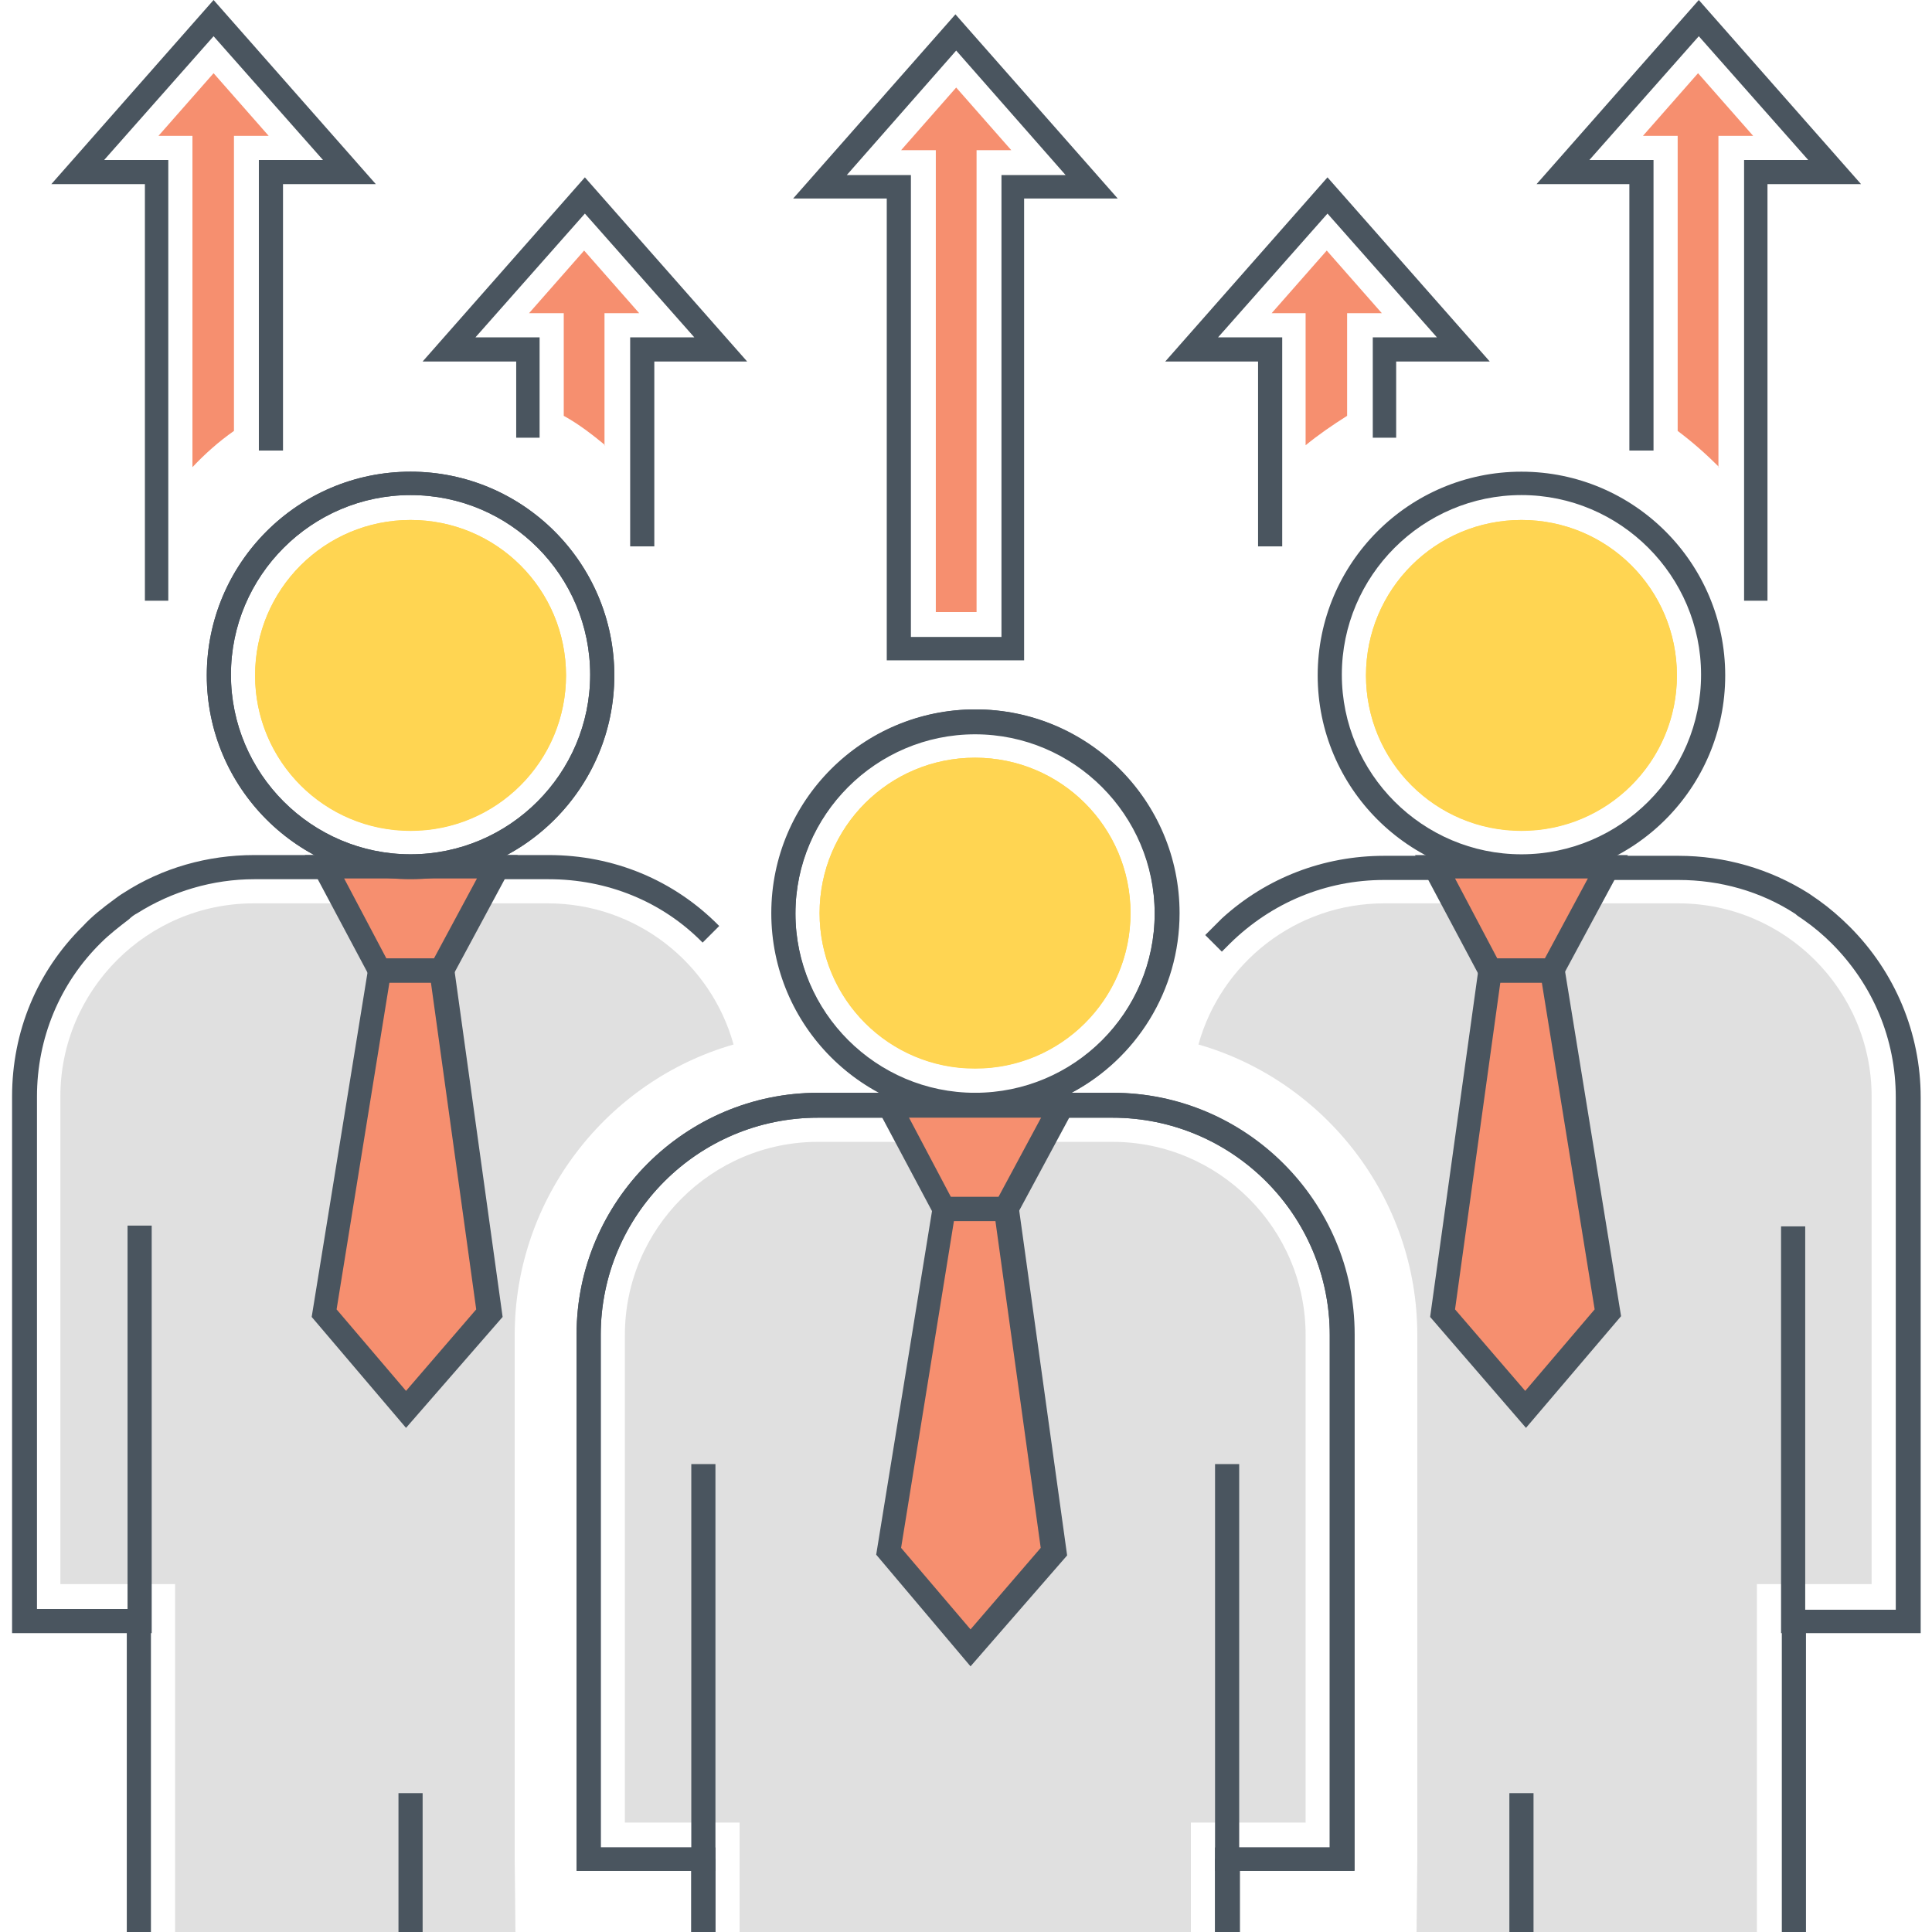 <?xml version="1.0" encoding="utf-8"?>
<!-- Generator: Adobe Illustrator 18.0.0, SVG Export Plug-In . SVG Version: 6.00 Build 0)  -->
<!DOCTYPE svg PUBLIC "-//W3C//DTD SVG 1.1//EN" "http://www.w3.org/Graphics/SVG/1.1/DTD/svg11.dtd">
<svg version="1.1" id="Layer_1" xmlns="http://www.w3.org/2000/svg" xmlns:xlink="http://www.w3.org/1999/xlink" x="0px" y="0px"
	 width="256px" height="256px" viewBox="0 0 256 256" enable-background="new 0 0 256 256" xml:space="preserve">
<g>
	<g>
		<g>
			<path fill="#E0E0E0" d="M173,176.9v64.6h-15.2V256H98v-14.5H82.8v-64.6c0-14.1,11.5-25.6,25.6-25.6h39
				C161.5,151.3,173,162.8,173,176.9z"/>
		</g>
		<g>
			<g>
				<rect x="91.6" y="246.3" fill="#4A555F" width="3.2" height="9.7"/>
			</g>
			<g>
				<rect x="161" y="246.3" fill="#4A555F" width="3.2" height="9.7"/>
			</g>
			<g>
				<g>
					<g>
						<g>
							<path fill="#4A555F" d="M129.2,148c-14.9,0-27-12.1-27-27s12.1-27,27-27s27,12.1,27,27S144.1,148,129.2,148z M129.2,97.2
								c-13.1,0-23.8,10.7-23.8,23.8s10.7,23.8,23.8,23.8S153,134.2,153,121S142.4,97.2,129.2,97.2z"/>
						</g>
						<g>
							<path fill="#FFD552" d="M129.2,141.6c-11.4,0-20.6-9.2-20.6-20.6s9.2-20.6,20.6-20.6s20.6,9.2,20.6,20.6
								S140.6,141.6,129.2,141.6z"/>
						</g>
						<g>
							<path fill="#4A555F" d="M179.4,247.9H161V194h3.2v50.8h12v-67.9c0-15.9-12.9-28.8-28.8-28.8h-39c-15.9,0-28.8,12.9-28.8,28.8
								v67.9h12V194h3.2v53.9H76.4v-71.1c0-17.6,14.4-32,32-32h39c17.6,0,32,14.4,32,32V247.9z"/>
						</g>
					</g>
					<g>
						<g>
							<polygon fill="#F68F6F" points="129.2,146.5 117.7,146.5 125.1,160.2 129.2,160.2 133.3,160.2 140.7,146.5 							"/>
						</g>
						<g>
							<polygon fill="#F68F6F" points="125.1,160.2 117.7,205.6 128.6,218.3 139.6,205.6 133.3,160.2 							"/>
						</g>
						<g>
							<path fill="#4A555F" d="M134.3,161.8h-10.1l-9-16.9h28.2L134.3,161.8z M126,158.6h6.3L138,148h-17.6L126,158.6z"/>
						</g>
						<g>
							<path fill="#4A555F" d="M128.6,220.8L116.1,206l7.7-47.4h11l6.6,47.5L128.6,220.8z M119.4,205.1l9.2,10.8l9.3-10.8l-6-43.3
								h-5.5L119.4,205.1z"/>
						</g>
					</g>
				</g>
			</g>
		</g>
		<g>
			<path fill="#4A555F" d="M164.2,256H161v-11.2h15.2v-67.9c0-15.9-12.9-28.8-28.8-28.8h-18.2l0,0v-3.2c13.1,0,23.8-10.7,23.8-23.8
				c0-13.1-10.7-23.8-23.8-23.8c-13.1,0-23.8,10.7-23.8,23.8c0,13.1,10.7,23.8,23.8,23.8v3.2h-20.8c-15.9,0-28.8,12.9-28.8,28.8
				v67.9h15.2V256h-3.2v-8.1H76.4v-71.1c0-17.6,14.4-32,32-32h8.2c-8.5-4.5-14.3-13.5-14.3-23.8c0-14.9,12.1-27,27-27
				c14.9,0,27,12.1,27,27c0,10.3-5.8,19.3-14.3,23.8h5.5c17.6,0,32,14.4,32,32v71.1h-15.2V256z"/>
		</g>
		<g>
			<path fill="#FFD552" d="M149.8,121c0,10.8-8.4,19.7-19,20.5h-3.2c-10.6-0.8-19-9.7-19-20.5c0-11.4,9.2-20.6,20.6-20.6
				S149.8,109.7,149.8,121z"/>
		</g>
	</g>
	<g>
		<g>
			<path fill="#E0E0E0" d="M68.3,256H23.2v-46.1H8v-64.6c0-14.1,11.5-25.6,25.6-25.6h39c11.7,0,21.6,7.9,24.6,18.7
				c-16.7,4.8-29,20.3-29,38.5v69.5L68.3,256z"/>
		</g>
		<g>
			<g>
				<rect x="16.8" y="214.8" fill="#4A555F" width="3.2" height="41.2"/>
			</g>
			<g>
				<g>
					<g>
						<g>
							<path fill="#4A555F" d="M54.4,116.5c-14.9,0-27-12.1-27-27s12.1-27,27-27s27,12.1,27,27S69.3,116.5,54.4,116.5z M54.4,65.6
								c-13.1,0-23.8,10.7-23.8,23.8s10.7,23.8,23.8,23.8s23.8-10.7,23.8-23.8S67.6,65.6,54.4,65.6z"/>
						</g>
						<g>
							<path fill="#FFD552" d="M54.4,110.1c-11.4,0-20.6-9.2-20.6-20.6s9.2-20.6,20.6-20.6S75,78.1,75,89.5S65.8,110.1,54.4,110.1z"
								/>
						</g>
						<g>
							<path fill="#4A555F" d="M19.9,216.4H1.6l0-1.6v-69.5c0-8.6,3.3-16.6,9.4-22.6c1.2-1.3,2.6-2.4,4.1-3.5
								c0.4-0.3,0.8-0.6,1.3-0.9c5.1-3.3,11.1-5,17.3-5h39c8.6,0,16.6,3.3,22.6,9.4l-2.2,2.2c0,0,0,0,0,0l2.2-2.2l-2.2,2.2
								c-5.4-5.5-12.7-8.4-20.4-8.4h-39c-5.5,0-10.9,1.6-15.5,4.5c-0.4,0.2-0.8,0.5-1.1,0.8c-1.3,1-2.6,2-3.7,3.1
								c-5.5,5.4-8.5,12.7-8.5,20.4v67.9h12v-50.8h3.2V216.4z"/>
						</g>
					</g>
					<g>
						<g>
							<polygon fill="#F68F6F" points="54.4,114.9 43,114.9 50.3,128.6 54.4,128.6 58.5,128.6 65.9,114.9 							"/>
						</g>
						<g>
							<polygon fill="#F68F6F" points="50.3,128.6 43,174 53.8,186.8 64.8,174 58.5,128.6 							"/>
						</g>
						<g>
							<path fill="#4A555F" d="M59.5,130.2H49.4l-9-16.9h28.2L59.5,130.2z M51.2,127h6.3l5.7-10.6H45.6L51.2,127z"/>
						</g>
						<g>
							<path fill="#4A555F" d="M53.8,189.2l-12.5-14.7L49,127h11l6.6,47.5L53.8,189.2z M44.6,173.5l9.2,10.8l9.3-10.8l-6-43.3h-5.5
								L44.6,173.5z"/>
						</g>
					</g>
				</g>
			</g>
		</g>
		<g>
			<path fill="#FFD552" d="M75,89.5c0,10.8-8.4,19.7-19,20.5h-3.2c-10.6-0.8-19-9.7-19-20.5c0-11.4,9.2-20.6,20.6-20.6
				S75,78.1,75,89.5z"/>
		</g>
		<g>
			<rect x="52.8" y="237.6" fill="#4A555F" width="3.2" height="18.4"/>
		</g>
	</g>
	<g>
		<g>
			<path fill="#E0E0E0" d="M187.7,256h45.1v-46.1H248v-64.6c0-14.1-11.5-25.6-25.6-25.6h-39c-11.7,0-21.6,7.9-24.6,18.7
				c16.7,4.8,29,20.3,29,38.5v69.5L187.7,256z"/>
		</g>
		<g>
			<g>
				<rect x="236.1" y="214.8" fill="#4A555F" width="3.2" height="41.2"/>
			</g>
			<g>
				<g>
					<g>
						<g>
							<path fill="#4A555F" d="M201.6,116.5c-14.9,0-27-12.1-27-27s12.1-27,27-27s27,12.1,27,27S216.5,116.5,201.6,116.5z
								 M201.6,65.6c-13.1,0-23.8,10.7-23.8,23.8s10.7,23.8,23.8,23.8s23.8-10.7,23.8-23.8S214.7,65.6,201.6,65.6z"/>
						</g>
						<g>
							<path fill="#FFD552" d="M201.6,110.1c11.4,0,20.6-9.2,20.6-20.6s-9.2-20.6-20.6-20.6S181,78.1,181,89.5
								S190.2,110.1,201.6,110.1z"/>
						</g>
						<g>
							<path fill="#4A555F" d="M254.4,216.4h-18.4v-53.9h3.2v50.8h12v-67.9c0-7.7-3-14.9-8.5-20.4c-1.1-1.1-2.4-2.2-3.7-3.1
								c-0.4-0.3-0.8-0.5-1.1-0.8c-4.6-3-10-4.5-15.5-4.5h-39c-7.7,0-14.9,3-20.4,8.4l-1.1,1.1l-2.2-2.2l2.2-2.2l0,0
								c5.9-5.4,13.5-8.3,21.5-8.3h39c6.1,0,12.1,1.7,17.3,5c0.4,0.3,0.9,0.6,1.3,0.9c1.4,1,2.8,2.2,4.1,3.5c6,6,9.4,14.1,9.4,22.6
								V216.4z"/>
						</g>
					</g>
					<g>
						<g>
							<polygon fill="#F68F6F" points="201.6,114.9 213,114.9 205.7,128.6 201.6,128.6 197.5,128.6 190.1,114.9 							"/>
						</g>
						<g>
							<polygon fill="#F68F6F" points="205.7,128.6 213,174 202.2,186.8 191.2,174 197.5,128.6 							"/>
						</g>
						<g>
							<path fill="#4A555F" d="M206.6,130.2h-10.1l-9-16.9h28.2L206.6,130.2z M198.4,127h6.3l5.7-10.6h-17.6L198.4,127z"/>
						</g>
						<g>
							<path fill="#4A555F" d="M202.2,189.2l-12.7-14.7l6.6-47.5h11l7.7,47.4L202.2,189.2z M192.8,173.5l9.3,10.8l9.2-10.8l-7-43.3
								h-5.5L192.8,173.5z"/>
						</g>
					</g>
				</g>
			</g>
		</g>
		<g>
			<path fill="#FFD552" d="M181,89.5c0,10.8,8.4,19.7,19,20.5h3.2c10.6-0.8,19-9.7,19-20.5c0-11.4-9.2-20.6-20.6-20.6
				S181,78.1,181,89.5z"/>
		</g>
		<g>
			<rect x="200" y="237.6" fill="#4A555F" width="3.2" height="18.4"/>
		</g>
	</g>
	<g>
		<path fill="#4A555F" d="M135.8,87.5h-18.3V26.3h-12.4l21.5-24.4l21.5,24.4h-12.4V87.5z M120.7,84.4h12V23.2h8.5L126.7,6.7
			l-14.5,16.5h8.5V84.4z"/>
	</g>
	<g>
		<polygon fill="#F68F6F" points="124,81.1 124,19.9 119.4,19.9 126.7,11.6 134,19.9 129.4,19.9 129.4,81.1 		"/>
	</g>
	<g>
		<polygon fill="#4A555F" points="86.7,72.4 83.5,72.4 83.5,44.7 92,44.7 77.5,28.3 63,44.7 71.5,44.7 71.5,58 68.4,58 68.4,47.9 
			56,47.9 77.5,23.5 99,47.9 86.7,47.9 		"/>
	</g>
	<g>
		<path fill="#F68F6F" d="M80.2,59c-1.7-1.4-3.5-2.8-5.5-3.9V41.5h-4.6l7.3-8.3l7.3,8.3h-4.6V59z"/>
	</g>
	<g>
		<polygon fill="#4A555F" points="22.3,79.6 19.2,79.6 19.2,24.4 6.8,24.4 28.3,0 49.8,24.4 37.5,24.4 37.5,59.7 34.3,59.7 
			34.3,21.2 42.8,21.2 28.3,4.8 13.8,21.2 22.3,21.2 		"/>
	</g>
	<g>
		<path fill="#F68F6F" d="M25.6,18H21l7.3-8.3l7.3,8.3h-4.6v39.1c-2,1.4-3.8,3-5.5,4.8V18z"/>
	</g>
	<g>
		<polygon fill="#4A555F" points="169.9,72.4 166.7,72.4 166.7,47.9 154.4,47.9 175.9,23.5 197.4,47.9 185,47.9 185,58 181.9,58 
			181.9,44.7 190.4,44.7 175.9,28.3 161.4,44.7 169.9,44.7 		"/>
	</g>
	<g>
		<path fill="#F68F6F" d="M173.1,41.5h-4.6l7.3-8.3l7.3,8.3h-4.6v13.6c-1.9,1.2-3.8,2.5-5.5,3.9V41.5z"/>
	</g>
	<g>
		<polygon fill="#4A555F" points="234.2,79.6 231.1,79.6 231.1,21.2 239.6,21.2 225.1,4.8 210.6,21.2 219.1,21.2 219.1,59.7 
			215.9,59.7 215.9,24.4 203.6,24.4 225.1,0 246.6,24.4 234.2,24.4 		"/>
	</g>
	<g>
		<path fill="#F68F6F" d="M227.8,61.9c-1.7-1.7-3.5-3.3-5.5-4.8V18h-4.6l7.3-8.3l7.3,8.3h-4.6V61.9z"/>
	</g>
	<g>
		<g>
			<path fill="#4A555F" d="M54.4,116.5c-14.9,0-27-12.1-27-27s12.1-27,27-27s27,12.1,27,27S69.3,116.5,54.4,116.5z M54.4,65.6
				c-13.1,0-23.8,10.7-23.8,23.8s10.7,23.8,23.8,23.8s23.8-10.7,23.8-23.8S67.6,65.6,54.4,65.6z"/>
		</g>
	</g>
</g>
</svg>
